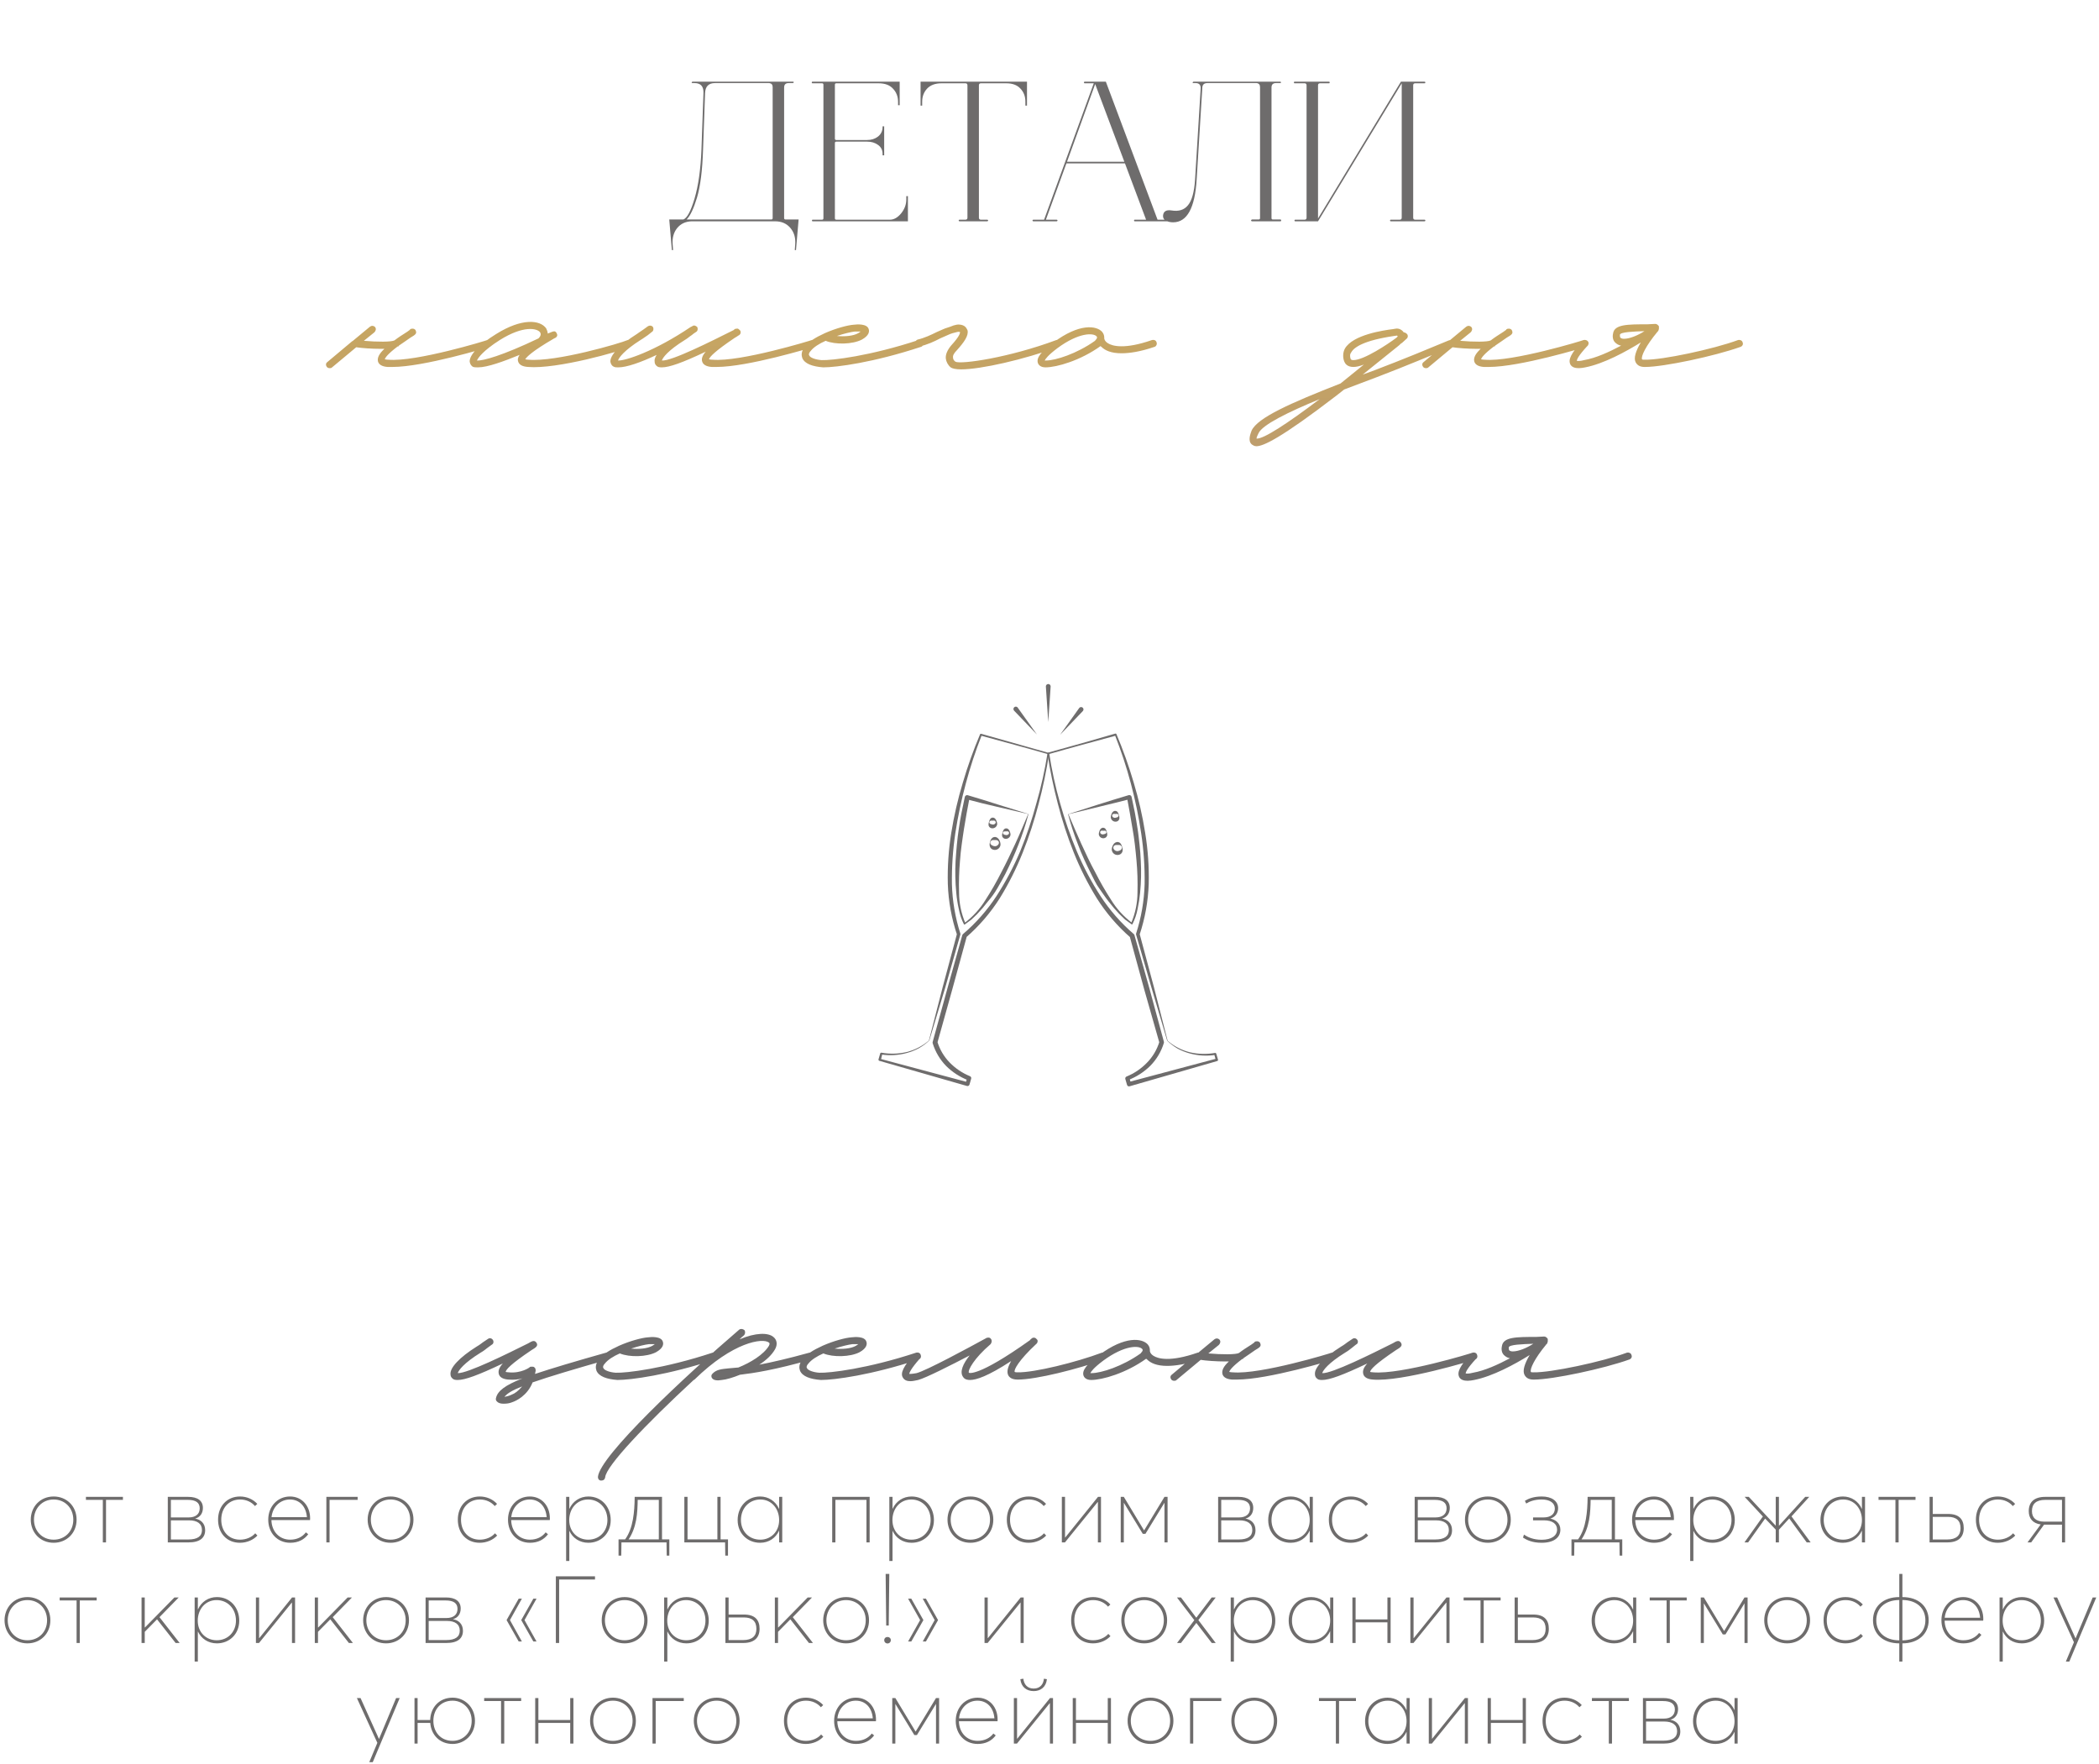 <?xml version="1.0" encoding="UTF-8"?> <svg xmlns="http://www.w3.org/2000/svg" width="313" height="263" viewBox="0 0 313 263" fill="none"><path d="M103.158 33C102.238 33.02 101.508 33.36 100.968 34.02C100.448 34.68 100.228 35.49 100.308 36.45L100.368 37.29H100.188L99.798 32.73H101.898C102.458 32.53 103.018 31.48 103.578 29.58C104.138 27.68 104.478 25.27 104.598 22.35L104.898 13.89C104.938 12.89 104.498 12.39 103.578 12.39H103.248C103.148 12.39 103.118 12.35 103.158 12.27C103.178 12.21 103.218 12.18 103.278 12.18H118.248C118.328 12.18 118.368 12.21 118.368 12.27C118.348 12.33 118.308 12.37 118.248 12.39H117.588C117.148 12.39 116.928 12.61 116.928 13.05V32.52C116.928 32.66 116.998 32.73 117.138 32.73H119.088L118.698 37.29H118.518L118.578 36.45C118.658 35.47 118.418 34.65 117.858 33.99C117.298 33.33 116.538 33 115.578 33H103.158ZM104.838 22.35C104.738 25.41 104.438 27.78 103.938 29.46C103.438 31.12 102.918 32.21 102.378 32.73H115.008C115.148 32.73 115.218 32.66 115.218 32.52V12.99C115.218 12.63 115.048 12.43 114.708 12.39H106.608C105.668 12.39 105.178 12.89 105.138 13.89L104.838 22.35ZM129.298 21.12H124.708C124.568 21.12 124.498 21.19 124.498 21.33V32.55C124.498 32.69 124.568 32.76 124.708 32.76H132.718C133.298 32.76 133.848 32.45 134.368 31.83C134.888 31.19 135.148 30.49 135.148 29.73V29.25H135.388V33H121.168C121.108 33 121.078 32.96 121.078 32.88C121.078 32.8 121.108 32.76 121.168 32.76H122.578C122.718 32.76 122.788 32.69 122.788 32.55V12.63C122.788 12.49 122.718 12.42 122.578 12.42H121.168C121.088 12.42 121.048 12.38 121.048 12.3C121.048 12.22 121.088 12.18 121.168 12.18H134.158V15.69H133.918V15.21C133.918 14.41 133.668 13.75 133.168 13.23C132.688 12.69 131.968 12.42 131.008 12.42H124.708C124.568 12.42 124.498 12.49 124.498 12.63V20.67C124.498 20.81 124.568 20.88 124.708 20.88H129.298C129.938 20.88 130.478 20.71 130.918 20.37C131.378 20.01 131.608 19.53 131.608 18.93V18.84H131.848V23.16H131.608V22.95C131.608 22.37 131.378 21.92 130.918 21.6C130.478 21.28 129.938 21.12 129.298 21.12ZM140.394 12.42C139.454 12.42 138.734 12.69 138.234 13.23C137.754 13.75 137.514 14.4 137.514 15.18V15.75H137.274V12.18H153.144V15.75H152.904V15.15C152.904 14.37 152.654 13.72 152.154 13.2C151.674 12.68 150.974 12.42 150.054 12.42H146.274C146.074 12.42 145.974 12.52 145.974 12.72V32.46C145.974 32.66 146.074 32.76 146.274 32.76H147.204C147.264 32.76 147.304 32.78 147.324 32.82C147.364 32.86 147.364 32.9 147.324 32.94C147.304 32.98 147.264 33 147.204 33H143.094C143.034 33 142.994 32.98 142.974 32.94C142.954 32.9 142.954 32.86 142.974 32.82C142.994 32.78 143.034 32.76 143.094 32.76H143.964C144.164 32.76 144.264 32.66 144.264 32.46V12.72C144.264 12.52 144.164 12.42 143.964 12.42H140.394ZM161.752 12.42C161.672 12.42 161.632 12.38 161.632 12.3C161.632 12.22 161.672 12.18 161.752 12.18H164.902L172.612 32.76H174.232C174.292 32.76 174.332 32.78 174.352 32.82C174.392 32.86 174.392 32.9 174.352 32.94C174.332 32.98 174.292 33 174.232 33H169.222C169.142 33 169.102 32.96 169.102 32.88C169.102 32.8 169.142 32.76 169.222 32.76H170.902L167.752 24.36H159.022L155.962 32.76H157.552C157.612 32.76 157.652 32.78 157.672 32.82C157.712 32.86 157.712 32.9 157.672 32.94C157.652 32.98 157.612 33 157.552 33H154.102C154.042 33 154.002 32.98 153.982 32.94C153.962 32.9 153.962 32.86 153.982 32.82C154.002 32.78 154.042 32.76 154.102 32.76H155.692L158.842 24.12L163.102 12.42H161.752ZM163.312 12.54L159.112 24.12H167.662L163.312 12.54ZM190.925 33H186.725C186.665 33 186.615 32.98 186.575 32.94C186.555 32.9 186.555 32.86 186.575 32.82C186.615 32.76 186.665 32.73 186.725 32.73H187.685C187.825 32.73 187.895 32.66 187.895 32.52V12.99C187.895 12.63 187.725 12.43 187.385 12.39H180.035C179.535 12.39 179.285 12.64 179.285 13.14L178.445 26.76C178.185 31.02 177.015 33.15 174.935 33.15C174.535 33.15 174.175 33.07 173.855 32.91C173.535 32.73 173.395 32.46 173.435 32.1C173.515 31.5 173.935 31.26 174.695 31.38C175.775 31.56 176.595 31.3 177.155 30.6C177.735 29.9 178.085 28.63 178.205 26.79L179.045 13.14C179.045 12.64 178.795 12.39 178.295 12.39H177.965C177.865 12.39 177.825 12.35 177.845 12.27C177.885 12.23 177.925 12.2 177.965 12.18H190.925C190.985 12.18 191.015 12.22 191.015 12.3C191.015 12.36 190.985 12.39 190.925 12.39H190.265C189.825 12.39 189.605 12.61 189.605 13.05V32.52C189.605 32.66 189.675 32.73 189.815 32.73H190.925C191.005 32.73 191.045 32.78 191.045 32.88C191.045 32.96 191.005 33 190.925 33ZM198.163 12.18C198.243 12.18 198.283 12.22 198.283 12.3C198.283 12.38 198.243 12.42 198.163 12.42H196.843C196.643 12.42 196.543 12.52 196.543 12.72V32.58L208.903 12.18H212.413C212.473 12.18 212.513 12.2 212.533 12.24C212.553 12.28 212.553 12.32 212.533 12.36C212.513 12.4 212.473 12.42 212.413 12.42H211.033C210.833 12.42 210.733 12.52 210.733 12.72V32.46C210.733 32.66 210.833 32.76 211.033 32.76H212.413C212.473 32.76 212.513 32.78 212.533 32.82C212.553 32.86 212.553 32.9 212.533 32.94C212.513 32.98 212.473 33 212.413 33H207.403C207.323 33 207.283 32.96 207.283 32.88C207.283 32.8 207.323 32.76 207.403 32.76H208.723C208.923 32.76 209.023 32.66 209.023 32.46V12.42L196.543 33H193.153C193.073 33 193.033 32.96 193.033 32.88C193.033 32.8 193.073 32.76 193.153 32.76H194.533C194.733 32.76 194.833 32.66 194.833 32.46V12.72C194.833 12.52 194.733 12.42 194.533 12.42H193.033C192.973 12.42 192.943 12.38 192.943 12.3C192.943 12.22 192.973 12.18 193.033 12.18H198.163Z" fill="#6E6C6C"></path><path d="M73.4 51.06C73.46 51.36 73.28 51.66 73.04 51.72C72.62 51.84 63.2 54.72 58.52 54.72H57.8C56.96 54.66 56.48 54.36 56.36 53.88C56.24 53.34 56.54 52.74 57.32 52.02H56.84C55.4 52.02 53.84 51.9 53.12 51.78L49.52 54.78C49.4 54.9 49.28 54.9 49.16 54.9C48.98 54.9 48.86 54.84 48.74 54.72C48.56 54.48 48.56 54.18 48.8 54L52.52 50.88C52.58 50.88 52.64 50.82 52.7 50.76L55.16 48.72C55.4 48.54 55.7 48.54 55.94 48.78C56.12 49.02 56.06 49.32 55.82 49.56L54.26 50.82C56.3 51 58.34 51 58.82 50.76C59.36 50.34 60.02 49.92 60.68 49.5L61.1 49.2C61.16 49.08 61.28 49.02 61.4 49.02C61.64 48.96 61.94 49.08 62 49.32C62.18 49.74 61.94 49.92 61.22 50.34C60.5 50.82 59.96 51.24 59.48 51.54C59.48 51.6 59.42 51.66 59.36 51.66H59.3C57.8 52.8 57.44 53.34 57.38 53.58C57.44 53.58 57.62 53.64 57.92 53.64C62 54 72.62 50.76 72.68 50.7C72.98 50.64 73.28 50.76 73.4 51.06ZM71.3 54.78C71.001 54.78 70.76 54.78 70.581 54.72C70.281 54.6 70.1 54.3 70.04 53.94C69.981 52.98 71.361 51.42 74.001 49.8C77.841 47.4 80.54 47.7 81.441 48.96C81.561 49.2 81.68 49.5 81.68 49.74L82.281 49.5C82.581 49.38 82.82 49.32 83.001 49.68C83.3 50.16 82.82 50.4 82.641 50.46C79.221 52.44 78.501 53.28 78.32 53.58C78.441 53.58 78.561 53.64 78.8 53.64C82.941 54 92.54 51.18 93.621 50.7C93.921 50.64 94.221 50.76 94.281 51.06C94.341 51.36 94.221 51.6 93.981 51.72C92.54 52.38 83.061 55.08 78.74 54.72C77.841 54.66 77.361 54.36 77.24 53.82C77.18 53.58 77.24 53.28 77.481 52.92C75.141 53.88 72.68 54.78 71.3 54.78ZM71.121 53.76C72.02 53.82 74.9 53.04 80.3 50.46C80.6 50.16 80.721 49.86 80.54 49.56C80.121 48.96 78.081 48.48 74.54 50.7C72.081 52.26 71.3 53.34 71.121 53.76ZM121.74 51.06C121.8 51.36 121.68 51.66 121.38 51.72C120.96 51.84 111.54 54.72 106.86 54.72H106.14C105.3 54.66 104.82 54.36 104.7 53.88C104.58 53.46 104.76 52.98 105.24 52.44C101.7 54.12 99.78 54.78 98.7 54.78C98.52 54.78 98.34 54.78 98.16 54.72C97.86 54.6 97.62 54.3 97.62 53.94C97.56 53.64 97.68 53.28 97.92 52.92C95.52 54.06 93.42 54.78 92.22 54.78C91.98 54.78 91.74 54.78 91.62 54.72C91.26 54.6 91.08 54.3 91.02 53.94C90.96 52.98 92.4 51.42 94.98 49.8C95.34 49.56 95.64 49.32 95.94 49.14L96.6 48.66C96.9 48.48 97.2 48.54 97.38 48.78C97.5 49.02 97.44 49.38 97.2 49.5L96.6 49.98C96.3 50.16 95.94 50.46 95.52 50.7C93.06 52.26 92.28 53.34 92.16 53.76C93.24 53.82 97.62 52.38 102.96 48.78L103.2 48.66C103.32 48.6 103.38 48.54 103.5 48.54C103.68 48.54 103.86 48.66 103.98 48.78C104.1 49.02 104.04 49.38 103.8 49.5L103.44 49.74L103.14 49.98C102.84 50.16 102.54 50.46 102.12 50.7C99.6 52.26 98.82 53.34 98.7 53.76C100.14 53.88 106.2 50.82 109.2 49.32L109.44 49.2C109.5 49.08 109.62 49.02 109.8 49.02C109.98 48.96 110.1 49.02 110.22 49.14L110.4 49.32C110.52 49.62 110.4 49.92 110.1 50.04L109.92 50.16C109.86 50.22 109.74 50.28 109.62 50.34C106.5 52.44 105.84 53.22 105.72 53.58C105.78 53.58 105.96 53.64 106.26 53.64C110.4 54 120.96 50.76 121.08 50.7C121.32 50.64 121.62 50.76 121.74 51.06ZM122.76 54.78C121.14 54.66 120 54.24 119.64 53.4C119.52 53.04 119.4 52.44 120.06 51.66C120.6 50.94 121.68 50.28 122.88 49.74L123 49.68C124.62 48.96 126.42 48.48 127.32 48.42C127.8 48.36 129.3 48.24 129.54 49.08C129.66 49.44 129.6 50.04 128.52 50.64C127.14 51.36 124.56 51.42 123.12 50.82C122.16 51.24 121.32 51.78 120.9 52.32C120.72 52.5 120.54 52.8 120.66 52.98C120.78 53.34 121.62 53.64 122.52 53.7C124.02 53.76 129.72 53.1 136.98 50.7C137.28 50.64 137.58 50.76 137.64 51.06C137.76 51.36 137.58 51.66 137.34 51.72C130.26 54.06 124.74 54.78 122.76 54.78ZM124.8 50.1C125.94 50.22 127.26 50.1 127.98 49.68L128.34 49.44H127.44C126.9 49.5 125.88 49.74 124.8 50.1ZM143.318 55.08C142.538 55.08 141.998 54.96 141.758 54.78C141.338 54.42 141.098 53.94 141.038 53.46C140.978 52.86 141.278 52.2 141.818 51.54C143.138 50.1 143.198 49.62 143.138 49.5C142.898 49.44 142.718 49.5 142.058 49.68L141.698 49.8L140.198 50.46C139.298 50.94 138.218 51.42 137.138 51.66C136.838 51.78 136.538 51.6 136.478 51.3C136.418 51 136.598 50.7 136.838 50.64C137.858 50.4 138.878 49.92 139.718 49.5C140.318 49.26 140.858 48.96 141.338 48.84L141.698 48.72C142.418 48.42 142.898 48.3 143.498 48.48C144.038 48.66 144.158 49.02 144.278 49.26C144.458 50.04 143.798 51 142.658 52.26C142.238 52.68 142.058 53.04 142.118 53.34C142.118 53.58 142.238 53.76 142.478 53.94C143.318 54.36 150.458 53.34 157.538 50.7C157.838 50.64 158.138 50.76 158.198 51.06C158.318 51.3 158.198 51.6 157.898 51.72C152.618 53.64 146.258 55.08 143.318 55.08ZM172.464 51.06C172.584 51.3 172.404 51.66 172.164 51.72C170.064 52.44 168.444 52.68 167.244 52.68C165.684 52.68 164.784 52.26 164.244 51.72C164.184 51.66 164.124 51.66 164.124 51.6C161.124 53.76 157.584 54.78 155.904 54.78C155.064 54.78 154.824 54.3 154.764 54.12C154.524 53.34 155.244 52.44 157.104 51.06C160.944 48.18 163.524 48.54 164.364 49.5C164.604 49.8 164.664 50.1 164.664 50.34V50.46C164.664 50.52 164.724 50.88 165.204 51.18C165.864 51.6 167.664 52.14 171.804 50.7C172.104 50.64 172.404 50.76 172.464 51.06ZM163.284 50.82C163.284 50.76 163.764 50.4 163.524 50.16C163.044 49.62 160.884 49.56 157.704 51.9C156.264 52.98 155.904 53.52 155.784 53.76H155.964C157.404 53.76 160.584 52.74 163.284 50.82ZM216.761 51C216.881 51.24 216.761 51.6 216.521 51.72C213.581 52.92 209.621 54.6 205.361 56.22L200.441 58.08L199.301 58.98C191.021 65.34 188.381 66.54 187.361 66.54C187.001 66.54 186.821 66.36 186.701 66.3C185.981 65.76 186.521 64.56 186.641 64.2C187.541 62.28 192.401 60.12 199.901 57.18C201.041 56.28 202.181 55.32 203.381 54.36C202.781 54.6 202.241 54.72 201.821 54.72C200.861 54.72 200.561 54.18 200.441 53.88C200.201 53.22 200.261 52.5 200.561 51.96C201.761 49.92 206.261 49.26 207.701 49.08L208.061 49.02C208.601 48.9 209.081 49.2 209.321 49.56C209.501 49.56 209.681 49.68 209.801 49.8C209.981 49.98 209.981 50.34 209.741 50.52L209.081 51.12C208.961 51.18 208.901 51.24 208.841 51.3C208.781 51.3 208.781 51.36 208.721 51.42L203.201 55.86L205.001 55.2C209.261 53.58 213.161 51.96 216.041 50.76C216.341 50.64 216.641 50.76 216.761 51ZM201.401 53.52C201.461 53.58 201.461 53.7 201.821 53.7C203.381 53.7 206.981 51.3 208.181 50.4C208.361 50.28 208.421 50.16 208.421 50.1C208.361 50.1 208.361 50.04 208.301 50.04L207.881 50.1C203.381 50.76 201.941 51.78 201.521 52.5C201.281 52.8 201.281 53.1 201.401 53.52ZM187.361 65.4C188.381 65.52 192.101 63.06 196.781 59.52C192.101 61.44 188.201 63.36 187.661 64.62C187.421 65.1 187.361 65.34 187.361 65.4ZM236.877 51.06C236.937 51.36 236.757 51.66 236.517 51.72C236.097 51.84 226.677 54.72 221.997 54.72H221.277C220.437 54.66 219.957 54.36 219.837 53.88C219.717 53.34 220.017 52.74 220.797 52.02H220.317C218.877 52.02 217.317 51.9 216.597 51.78L212.997 54.78C212.877 54.9 212.757 54.9 212.637 54.9C212.457 54.9 212.337 54.84 212.217 54.72C212.037 54.48 212.037 54.18 212.277 54L215.997 50.88C216.057 50.88 216.117 50.82 216.177 50.76L218.637 48.72C218.877 48.54 219.177 48.54 219.417 48.78C219.597 49.02 219.537 49.32 219.297 49.56L217.737 50.82C219.777 51 221.817 51 222.297 50.76C222.837 50.34 223.497 49.92 224.157 49.5L224.577 49.2C224.637 49.08 224.757 49.02 224.877 49.02C225.117 48.96 225.417 49.08 225.477 49.32C225.657 49.74 225.417 49.92 224.697 50.34C223.977 50.82 223.437 51.24 222.957 51.54C222.957 51.6 222.897 51.66 222.837 51.66H222.777C221.277 52.8 220.917 53.34 220.857 53.58C220.917 53.58 221.097 53.64 221.397 53.64C225.477 54 236.097 50.76 236.157 50.7C236.457 50.64 236.757 50.76 236.877 51.06ZM259.857 51.06C259.977 51.3 259.857 51.6 259.557 51.72C255.717 53.1 248.097 54.72 245.337 54.72H245.217C244.437 54.72 244.077 54.36 243.897 54C243.597 53.4 243.897 52.38 244.677 51.06C242.457 52.44 239.157 54.24 236.397 54.78C236.097 54.84 235.737 54.9 235.437 54.9C234.897 54.9 234.417 54.78 234.177 54.36C233.817 53.64 234.237 52.74 235.917 50.88C236.097 50.64 236.397 50.64 236.637 50.82C236.877 51 236.877 51.36 236.697 51.6C235.377 53.04 235.137 53.58 235.137 53.82C235.257 53.82 235.557 53.88 236.217 53.7C237.957 53.4 239.937 52.5 241.737 51.54C241.377 51.48 241.077 51.3 240.837 51.06C240.537 50.76 240.417 50.28 240.537 49.74C240.717 48.36 242.697 48.36 245.637 48.36L246.837 48.3C247.077 48.3 247.257 48.48 247.377 48.66V48.96C247.377 49.02 247.377 49.14 247.317 49.2C247.317 49.32 247.257 49.38 247.197 49.44C247.197 49.44 247.137 49.44 247.137 49.5C245.397 51.6 244.677 53.16 244.857 53.58C244.917 53.64 245.037 53.64 245.277 53.64C247.797 53.7 255.477 52.08 259.197 50.7C259.437 50.64 259.797 50.76 259.857 51.06ZM241.557 49.92C241.557 50.04 241.557 50.22 241.617 50.34C241.737 50.46 241.917 50.52 242.157 50.52C242.997 50.52 244.197 50.04 245.217 49.38C243.597 49.44 241.617 49.5 241.557 49.92Z" fill="url(#paint0_linear_214_2355)"></path><path d="M153.367 121.385C152.961 122.942 152.458 124.471 151.862 125.965C151.286 127.456 150.612 128.912 149.895 130.353C149.526 131.063 149.114 131.773 148.709 132.483C148.304 133.194 147.828 133.833 147.289 134.457C146.803 135.101 146.279 135.715 145.72 136.296C145.428 136.573 145.144 136.857 144.846 137.134L143.881 137.844C143.872 137.854 143.861 137.861 143.85 137.866C143.838 137.871 143.826 137.874 143.813 137.874C143.8 137.874 143.788 137.871 143.776 137.866C143.765 137.861 143.754 137.854 143.746 137.844C143.378 137.119 143.118 136.344 142.972 135.544C142.795 134.76 142.672 133.965 142.602 133.165C142.443 131.566 142.407 129.956 142.496 128.351C142.546 127.549 142.617 126.753 142.688 125.951C142.759 125.149 142.865 124.36 142.979 123.565C143.092 122.77 143.227 121.982 143.384 121.194L143.873 118.843C143.892 118.754 143.945 118.676 144.021 118.626C144.096 118.575 144.189 118.557 144.278 118.573C145.826 119.035 147.374 119.496 148.886 119.994L153.367 121.385ZM153.31 121.385L148.638 120.299C147.111 119.944 145.627 119.589 144.143 119.184L144.584 118.921C144.285 120.483 143.994 122.038 143.746 123.608C143.618 124.389 143.518 125.177 143.405 125.958C143.291 126.739 143.22 127.534 143.156 128.323C143.017 129.899 142.969 131.483 143.014 133.066C143.013 134.642 143.332 136.203 143.952 137.653H143.802C145.071 136.706 146.146 135.525 146.969 134.173C147.831 132.845 148.618 131.47 149.327 130.055C150.079 128.635 150.747 127.215 151.407 125.795C152.068 124.375 152.692 122.834 153.31 121.414V121.385Z" fill="#6E6C6C"></path><path d="M149.504 124.14C149.534 123.976 149.599 123.821 149.696 123.685C149.762 123.609 149.851 123.556 149.949 123.534C150.048 123.513 150.151 123.523 150.243 123.565C150.401 123.659 150.52 123.808 150.576 123.984C150.645 124.136 150.683 124.3 150.69 124.467C150.678 124.565 150.645 124.66 150.593 124.746C150.542 124.831 150.473 124.904 150.391 124.961C150.31 125.018 150.217 125.057 150.119 125.076C150.021 125.095 149.921 125.093 149.824 125.07C149.724 125.042 149.634 124.986 149.564 124.91C149.493 124.833 149.446 124.739 149.426 124.637C149.415 124.467 149.442 124.298 149.504 124.14ZM149.554 124.14C149.541 124.205 149.553 124.272 149.585 124.329C149.618 124.386 149.669 124.43 149.731 124.452L149.973 124.516C150.052 124.536 150.135 124.533 150.213 124.508C150.291 124.483 150.36 124.436 150.413 124.374C150.449 124.329 150.469 124.273 150.469 124.214C150.469 124.156 150.449 124.1 150.413 124.055C150.375 124.014 150.326 123.986 150.272 123.972C150.218 123.958 150.161 123.96 150.108 123.977C150.021 123.989 149.932 123.989 149.845 123.977C149.784 123.969 149.722 123.983 149.669 124.015C149.616 124.047 149.576 124.096 149.554 124.154V124.14Z" fill="#6E6C6C"></path><path d="M147.623 125.568C147.666 125.357 147.764 125.161 147.907 125C147.995 124.905 148.112 124.841 148.24 124.816C148.367 124.792 148.499 124.809 148.617 124.865C148.82 124.976 148.979 125.154 149.064 125.369C149.157 125.564 149.201 125.779 149.192 125.994C149.176 126.118 149.134 126.236 149.068 126.341C149.003 126.447 148.914 126.536 148.81 126.604C148.706 126.671 148.588 126.715 148.465 126.733C148.342 126.75 148.217 126.74 148.098 126.704C147.975 126.67 147.863 126.604 147.774 126.511C147.685 126.419 147.623 126.304 147.594 126.179C147.551 125.976 147.561 125.766 147.623 125.568ZM147.672 125.568C147.654 125.653 147.662 125.742 147.697 125.823C147.731 125.903 147.789 125.97 147.864 126.016C147.972 126.089 148.092 126.142 148.219 126.172C148.345 126.203 148.477 126.194 148.597 126.146C148.717 126.097 148.818 126.012 148.886 125.902C148.934 125.834 148.959 125.754 148.959 125.671C148.959 125.589 148.934 125.508 148.886 125.44C148.836 125.379 148.772 125.332 148.699 125.302C148.625 125.272 148.546 125.261 148.468 125.27H148.041C147.955 125.278 147.873 125.312 147.807 125.368C147.741 125.424 147.694 125.499 147.672 125.582V125.568Z" fill="#6E6C6C"></path><path d="M147.48 122.549C147.516 122.381 147.586 122.221 147.686 122.081C147.753 122.004 147.844 121.951 147.943 121.929C148.043 121.907 148.147 121.918 148.24 121.96C148.403 122.055 148.524 122.207 148.581 122.386C148.654 122.542 148.695 122.711 148.702 122.883C148.691 122.985 148.658 123.083 148.606 123.171C148.553 123.259 148.482 123.334 148.398 123.392C148.314 123.45 148.218 123.489 148.117 123.507C148.016 123.524 147.913 123.52 147.814 123.494C147.712 123.467 147.619 123.411 147.547 123.333C147.475 123.255 147.428 123.158 147.409 123.054C147.393 122.882 147.417 122.709 147.48 122.549ZM147.53 122.549C147.517 122.615 147.528 122.683 147.561 122.741C147.593 122.8 147.645 122.845 147.708 122.869C147.79 122.903 147.875 122.927 147.963 122.94C148.045 122.962 148.132 122.96 148.213 122.934C148.294 122.907 148.365 122.858 148.418 122.791C148.458 122.744 148.48 122.685 148.48 122.624C148.48 122.563 148.458 122.503 148.418 122.457C148.378 122.416 148.328 122.386 148.273 122.371C148.218 122.356 148.16 122.356 148.105 122.372C148.013 122.382 147.92 122.382 147.828 122.372C147.761 122.368 147.694 122.388 147.64 122.428C147.585 122.468 147.546 122.526 147.53 122.592V122.549Z" fill="#6E6C6C"></path><path d="M138.52 155.156L140.579 147.167L142.709 139.229V139.392C141.89 136.948 141.428 134.399 141.338 131.823C141.273 129.261 141.446 126.698 141.857 124.169C142.261 121.645 142.835 119.152 143.575 116.706C144.294 114.256 145.152 111.85 146.146 109.499C146.158 109.468 146.182 109.443 146.212 109.428C146.242 109.414 146.277 109.411 146.309 109.421C149.653 110.365 152.991 111.324 156.349 112.261C156.377 112.268 156.401 112.285 156.417 112.308C156.432 112.332 156.439 112.361 156.434 112.389C156.051 114.91 155.532 117.408 154.879 119.873C154.243 122.334 153.454 124.753 152.515 127.115C151.57 129.49 150.421 131.778 149.078 133.953C147.694 136.132 146.001 138.098 144.051 139.79L144.172 139.619L141.992 147.579L139.776 155.518V155.319C140.127 156.49 140.756 157.56 141.608 158.436C142.468 159.319 143.5 160.015 144.64 160.481C144.712 160.51 144.77 160.564 144.803 160.634C144.836 160.704 144.841 160.784 144.818 160.857L144.569 161.731C144.558 161.77 144.539 161.806 144.513 161.837C144.488 161.869 144.456 161.895 144.421 161.914C144.385 161.933 144.346 161.945 144.306 161.949C144.265 161.953 144.224 161.949 144.186 161.937L131.128 158.188C131.106 158.182 131.085 158.172 131.067 158.158C131.049 158.144 131.034 158.126 131.022 158.107C131.011 158.087 131.004 158.065 131.001 158.042C130.999 158.019 131.001 157.996 131.007 157.975H131L131.256 157.094C131.267 157.055 131.292 157.022 131.326 157C131.36 156.978 131.4 156.968 131.44 156.973C132.681 157.195 133.954 157.163 135.182 156.881C135.796 156.73 136.39 156.506 136.95 156.214C137.514 155.926 138.041 155.57 138.52 155.156ZM138.576 155.156C138.109 155.603 137.586 155.99 137.021 156.306C136.456 156.61 135.858 156.849 135.239 157.016C133.989 157.361 132.68 157.438 131.398 157.243L131.582 157.122L131.348 158.095L131.227 157.882L144.363 161.39L143.98 161.603L144.214 160.722L144.406 161.099C143.167 160.626 142.04 159.9 141.097 158.969C140.163 158.012 139.472 156.846 139.08 155.567C139.063 155.502 139.063 155.434 139.08 155.369L141.267 147.423L143.497 139.449C143.518 139.383 143.557 139.323 143.611 139.279C145.526 137.644 147.2 135.746 148.581 133.641C149.957 131.514 151.145 129.271 152.131 126.938C153.088 124.596 153.897 122.196 154.553 119.752C155.257 117.316 155.807 114.837 156.2 112.332L156.285 112.46C152.941 111.501 149.582 110.606 146.238 109.69L146.401 109.612C145.47 111.972 144.676 114.383 144.022 116.834C143.362 119.278 142.838 121.758 142.453 124.261C142.082 126.764 141.914 129.293 141.949 131.823C142.015 134.332 142.438 136.818 143.206 139.208C143.22 139.259 143.22 139.313 143.206 139.364L140.941 147.309L138.576 155.156Z" fill="#6E6C6C"></path><path d="M159.324 121.414C159.942 122.834 160.567 124.339 161.22 125.774C161.873 127.208 162.548 128.664 163.301 130.034C164.015 131.448 164.804 132.823 165.665 134.152C166.488 135.504 167.563 136.685 168.832 137.632H168.683C169.303 136.182 169.621 134.621 169.62 133.045C169.663 131.462 169.613 129.878 169.471 128.301C169.407 127.513 169.315 126.725 169.23 125.937C169.144 125.149 169.017 124.368 168.882 123.587C168.633 122.017 168.342 120.462 168.051 118.9L168.491 119.163C167 119.539 165.516 119.923 163.996 120.278L159.324 121.414ZM159.26 121.414L163.691 119.994C165.204 119.504 166.752 119.042 168.299 118.574C168.343 118.559 168.389 118.554 168.434 118.558C168.479 118.562 168.524 118.574 168.564 118.596C168.604 118.617 168.64 118.646 168.669 118.681C168.698 118.716 168.72 118.757 168.733 118.801L169.23 121.172C169.386 121.961 169.492 122.756 169.627 123.544C169.762 124.332 169.826 125.135 169.925 125.93C170.025 126.725 170.067 127.527 170.11 128.33C170.198 129.935 170.165 131.544 170.011 133.144C169.934 133.944 169.811 134.738 169.641 135.523C169.493 136.323 169.23 137.098 168.86 137.823C168.852 137.833 168.841 137.84 168.83 137.845C168.818 137.85 168.806 137.853 168.793 137.853C168.78 137.853 168.768 137.85 168.756 137.845C168.745 137.84 168.734 137.833 168.725 137.823L167.76 137.113L166.894 136.275C166.335 135.694 165.811 135.08 165.324 134.436C164.82 133.812 164.387 133.13 163.904 132.462C163.421 131.795 163.088 131.042 162.718 130.332C162.008 128.912 161.298 127.435 160.752 125.944C160.164 124.456 159.666 122.933 159.26 121.385V121.414Z" fill="#6E6C6C"></path><path d="M164.984 124.047C164.961 123.987 164.919 123.936 164.863 123.903C164.807 123.871 164.742 123.859 164.678 123.87C164.591 123.886 164.502 123.886 164.415 123.87C164.362 123.856 164.305 123.857 164.251 123.872C164.198 123.887 164.149 123.915 164.11 123.955C164.074 124 164.054 124.057 164.054 124.115C164.054 124.173 164.074 124.229 164.11 124.274C164.162 124.337 164.232 124.384 164.31 124.408C164.388 124.432 164.472 124.432 164.55 124.409C164.633 124.399 164.715 124.377 164.792 124.345C164.854 124.326 164.907 124.285 164.942 124.231C164.977 124.177 164.991 124.111 164.984 124.047ZM165.033 124.047C165.096 124.202 165.123 124.37 165.111 124.537C165.092 124.639 165.045 124.734 164.975 124.811C164.904 124.887 164.814 124.943 164.714 124.97C164.617 125.001 164.515 125.009 164.414 124.994C164.314 124.978 164.219 124.941 164.135 124.883C164.052 124.826 163.982 124.75 163.932 124.662C163.883 124.573 163.854 124.475 163.847 124.374C163.854 124.207 163.893 124.043 163.961 123.891C164.013 123.713 164.133 123.563 164.295 123.472C164.386 123.43 164.488 123.418 164.587 123.439C164.685 123.459 164.775 123.511 164.841 123.586C164.933 123.714 164.998 123.858 165.033 124.012V124.047Z" fill="#6E6C6C"></path><path d="M167.284 126.299C167.256 126.215 167.203 126.141 167.132 126.087C167.061 126.034 166.975 126.004 166.886 126.001H166.503C166.426 125.994 166.348 126.005 166.276 126.035C166.204 126.065 166.141 126.111 166.091 126.171C166.044 126.239 166.019 126.32 166.019 126.402C166.019 126.485 166.044 126.565 166.091 126.633C166.161 126.743 166.264 126.828 166.385 126.876C166.506 126.924 166.639 126.934 166.766 126.903C166.893 126.873 167.013 126.82 167.121 126.747C167.19 126.697 167.243 126.628 167.272 126.548C167.301 126.468 167.305 126.382 167.284 126.299ZM167.334 126.299C167.408 126.501 167.428 126.719 167.39 126.931C167.362 127.056 167.3 127.171 167.211 127.263C167.122 127.356 167.01 127.423 166.886 127.457C166.767 127.493 166.641 127.502 166.518 127.485C166.395 127.468 166.276 127.424 166.172 127.356C166.067 127.289 165.978 127.199 165.912 127.094C165.845 126.989 165.802 126.87 165.786 126.747C165.778 126.53 165.824 126.315 165.921 126.122C165.999 125.902 166.159 125.721 166.368 125.618C166.485 125.559 166.618 125.541 166.746 125.565C166.874 125.59 166.991 125.655 167.078 125.752C167.203 125.908 167.29 126.09 167.334 126.285V126.299Z" fill="#6E6C6C"></path><path d="M166.801 121.556C166.78 121.492 166.737 121.438 166.68 121.403C166.623 121.368 166.555 121.354 166.489 121.364C166.397 121.381 166.303 121.381 166.212 121.364C166.156 121.352 166.098 121.354 166.044 121.371C165.989 121.387 165.94 121.416 165.899 121.456C165.859 121.503 165.837 121.562 165.837 121.623C165.837 121.685 165.859 121.744 165.899 121.79C165.952 121.857 166.023 121.907 166.104 121.933C166.185 121.96 166.272 121.962 166.354 121.939C166.441 121.923 166.526 121.899 166.609 121.868C166.672 121.846 166.726 121.803 166.761 121.746C166.796 121.689 166.81 121.622 166.801 121.556ZM166.851 121.556C166.914 121.719 166.938 121.893 166.922 122.067C166.904 122.172 166.856 122.269 166.784 122.347C166.712 122.425 166.62 122.48 166.517 122.507C166.418 122.532 166.314 122.536 166.213 122.517C166.112 122.498 166.017 122.457 165.933 122.398C165.849 122.338 165.779 122.262 165.728 122.173C165.677 122.084 165.646 121.985 165.637 121.882C165.636 121.71 165.674 121.54 165.75 121.385C165.807 121.206 165.929 121.054 166.091 120.959C166.185 120.916 166.291 120.904 166.392 120.926C166.493 120.947 166.584 121.002 166.652 121.08C166.748 121.219 166.816 121.376 166.851 121.542V121.556Z" fill="#6E6C6C"></path><path d="M174.051 155.192L171.715 147.31L169.414 139.371C169.4 139.32 169.4 139.266 169.414 139.215C170.187 136.824 170.615 134.335 170.685 131.823C170.721 129.3 170.55 126.778 170.174 124.283C169.802 121.773 169.288 119.286 168.633 116.834C167.98 114.383 167.185 111.972 166.254 109.613L166.418 109.691C163.066 110.607 159.708 111.502 156.37 112.46L156.456 112.332C156.839 114.837 157.38 117.315 158.075 119.752C158.757 122.194 159.589 124.592 160.567 126.931C161.553 129.264 162.741 131.507 164.117 133.634C165.487 135.737 167.149 137.635 169.052 139.272C169.108 139.314 169.149 139.374 169.166 139.442L171.395 147.374L173.554 155.326C173.572 155.392 173.572 155.46 173.554 155.525C173.165 156.805 172.474 157.972 171.537 158.926C170.596 159.858 169.472 160.583 168.235 161.057L168.42 160.68L168.633 161.575L168.257 161.362L181.414 157.854L181.293 158.067L181.052 157.187L181.244 157.308C179.959 157.503 178.648 157.426 177.395 157.08C176.776 156.911 176.178 156.673 175.613 156.37C175.046 156.042 174.522 155.646 174.051 155.192ZM174.115 155.192C174.59 155.607 175.115 155.963 175.677 156.25C176.238 156.542 176.831 156.766 177.445 156.917C178.673 157.2 179.946 157.231 181.187 157.009C181.227 157.004 181.268 157.014 181.301 157.036C181.335 157.058 181.36 157.091 181.372 157.13L181.627 158.01C181.638 158.055 181.632 158.101 181.609 158.141C181.587 158.181 181.55 158.21 181.506 158.223L168.441 161.987C168.403 161.999 168.363 162.003 168.323 161.999C168.283 161.995 168.245 161.983 168.21 161.964C168.174 161.944 168.144 161.918 168.119 161.887C168.094 161.856 168.076 161.819 168.065 161.781L167.809 160.908C167.788 160.834 167.794 160.755 167.826 160.685C167.859 160.616 167.916 160.561 167.987 160.531C169.128 160.067 170.161 159.37 171.019 158.486C171.893 157.6 172.537 156.512 172.893 155.319V155.518L170.635 147.58L168.463 139.634L168.576 139.805C166.629 138.107 164.939 136.136 163.556 133.954C162.211 131.779 161.059 129.491 160.112 127.116C159.17 124.744 158.378 122.316 157.741 119.845C157.094 117.379 156.577 114.881 156.193 112.361C156.189 112.333 156.195 112.304 156.211 112.28C156.226 112.257 156.25 112.24 156.278 112.233C159.63 111.324 162.967 110.365 166.311 109.393C166.344 109.383 166.38 109.385 166.411 109.4C166.443 109.414 166.468 109.439 166.482 109.471C167.479 111.831 168.339 114.247 169.059 116.706C169.794 119.153 170.364 121.646 170.763 124.169C171.179 126.698 171.357 129.261 171.296 131.823C171.205 134.399 170.746 136.948 169.933 139.393V139.229L172.063 147.168L174.115 155.192Z" fill="#6E6C6C"></path><path d="M151.783 105.551L154.624 109.527L151.222 105.977C151.19 105.944 151.164 105.904 151.147 105.86C151.13 105.817 151.121 105.77 151.122 105.724C151.122 105.677 151.132 105.631 151.151 105.588C151.169 105.545 151.196 105.506 151.23 105.473C151.263 105.44 151.303 105.415 151.346 105.397C151.39 105.38 151.436 105.371 151.483 105.372C151.53 105.373 151.576 105.383 151.619 105.401C151.662 105.42 151.701 105.446 151.734 105.48L151.783 105.551Z" fill="#6E6C6C"></path><path d="M161.469 106.034L158.068 109.584L160.908 105.608C160.933 105.565 160.966 105.529 161.006 105.5C161.046 105.471 161.092 105.451 161.14 105.441C161.188 105.431 161.238 105.431 161.286 105.441C161.334 105.451 161.38 105.471 161.42 105.5C161.46 105.529 161.494 105.565 161.519 105.608C161.544 105.65 161.56 105.697 161.566 105.746C161.572 105.795 161.567 105.844 161.553 105.891C161.539 105.939 161.515 105.982 161.483 106.02L161.469 106.034Z" fill="#6E6C6C"></path><path d="M156.669 102.377L156.314 107.681L155.959 102.377C155.956 102.33 155.962 102.284 155.977 102.239C155.992 102.195 156.016 102.155 156.047 102.12C156.078 102.085 156.116 102.056 156.158 102.036C156.2 102.015 156.246 102.003 156.292 102.001C156.339 101.998 156.386 102.004 156.43 102.019C156.474 102.035 156.515 102.058 156.55 102.089C156.585 102.12 156.613 102.158 156.634 102.2C156.654 102.242 156.666 102.288 156.669 102.334V102.377Z" fill="#6E6C6C"></path><path d="M8.005 230.056C5.961 230.056 4.589 228.502 4.589 226.612C4.589 224.722 5.961 223.154 8.005 223.154C9.895 223.154 11.421 224.554 11.421 226.612C11.421 228.656 9.895 230.056 8.005 230.056ZM8.005 229.594C9.643 229.594 10.931 228.39 10.931 226.612C10.931 224.82 9.629 223.602 8.005 223.602C6.241 223.602 5.065 224.974 5.065 226.612C5.065 228.25 6.241 229.594 8.005 229.594ZM15.334 230V223.658H12.814V223.21H18.33V223.658H15.81V230H15.334ZM25.021 230V223.21H28.059C29.459 223.21 30.257 223.77 30.257 224.862C30.257 225.674 29.823 226.248 29.123 226.444V226.458C29.893 226.584 30.593 227.13 30.593 228.18C30.593 229.314 29.823 230 28.115 230H25.021ZM25.483 226.276H28.143C29.151 226.276 29.781 225.8 29.781 224.918C29.781 224.05 29.165 223.658 28.017 223.658H25.483V226.276ZM25.483 229.566H28.073C29.459 229.566 30.117 229.076 30.117 228.166C30.117 227.214 29.431 226.71 28.171 226.71H25.483V229.566ZM35.78 230.056C33.834 230.056 32.518 228.642 32.518 226.612C32.518 224.596 33.848 223.154 35.794 223.154C36.746 223.154 37.712 223.532 38.37 224.26L38.02 224.582C37.544 224.008 36.746 223.602 35.808 223.602C34.128 223.602 32.994 224.862 32.994 226.612C32.994 228.376 34.128 229.594 35.794 229.594C36.676 229.594 37.544 229.244 38.062 228.642L38.384 228.978C37.81 229.594 36.872 230.056 35.78 230.056ZM46.244 226.416C46.244 226.514 46.244 226.64 46.23 226.668H40.476C40.504 228.376 41.666 229.594 43.262 229.594C44.312 229.594 45.096 229.174 45.614 228.502L45.964 228.782C45.376 229.566 44.494 230.056 43.276 230.056C41.358 230.056 40 228.6 40 226.612C40 224.624 41.4 223.154 43.248 223.154C45.026 223.154 46.244 224.554 46.244 226.416ZM43.234 223.602C41.792 223.602 40.644 224.694 40.49 226.234H45.768C45.642 224.666 44.69 223.602 43.234 223.602ZM48.667 230V223.21H53.33V223.658H49.144V230H48.667ZM58.241 230.056C56.197 230.056 54.825 228.502 54.825 226.612C54.825 224.722 56.197 223.154 58.241 223.154C60.131 223.154 61.657 224.554 61.657 226.612C61.657 228.656 60.131 230.056 58.241 230.056ZM58.241 229.594C59.879 229.594 61.167 228.39 61.167 226.612C61.167 224.82 59.865 223.602 58.241 223.602C56.477 223.602 55.301 224.974 55.301 226.612C55.301 228.25 56.477 229.594 58.241 229.594ZM71.532 230.056C69.586 230.056 68.27 228.642 68.27 226.612C68.27 224.596 69.6 223.154 71.546 223.154C72.498 223.154 73.464 223.532 74.122 224.26L73.772 224.582C73.296 224.008 72.498 223.602 71.56 223.602C69.88 223.602 68.746 224.862 68.746 226.612C68.746 228.376 69.88 229.594 71.546 229.594C72.428 229.594 73.296 229.244 73.814 228.642L74.136 228.978C73.562 229.594 72.624 230.056 71.532 230.056ZM81.996 226.416C81.996 226.514 81.996 226.64 81.982 226.668H76.228C76.256 228.376 77.418 229.594 79.014 229.594C80.064 229.594 80.848 229.174 81.366 228.502L81.716 228.782C81.128 229.566 80.246 230.056 79.028 230.056C77.11 230.056 75.752 228.6 75.752 226.612C75.752 224.624 77.152 223.154 79 223.154C80.778 223.154 81.996 224.554 81.996 226.416ZM78.986 223.602C77.544 223.602 76.396 224.694 76.242 226.234H81.52C81.394 224.666 80.442 223.602 78.986 223.602ZM84.419 232.772V223.21H84.895V224.988H84.909C85.427 223.854 86.477 223.154 87.737 223.154C89.725 223.154 91.069 224.722 91.069 226.668C91.069 228.698 89.585 230.056 87.737 230.056C86.421 230.056 85.399 229.342 84.909 228.292H84.895V232.772H84.419ZM87.709 229.594C89.431 229.594 90.579 228.292 90.579 226.668C90.579 224.834 89.291 223.602 87.695 223.602C86.001 223.602 84.881 224.988 84.881 226.668C84.881 228.432 86.141 229.594 87.709 229.594ZM99.81 229.552V231.974H99.418L99.39 230H92.67L92.642 231.974H92.236V229.552H93.216C93.832 228.698 94.182 227.662 94.378 226.57C94.574 225.492 94.63 224.358 94.644 223.21H98.718V229.552H99.81ZM93.734 229.552H98.242V223.658H95.092C95.078 224.54 95.05 225.632 94.854 226.682C94.644 227.802 94.266 228.768 93.734 229.552ZM108.558 229.552V231.974H108.152L108.124 230H102.048V223.21H102.524V229.552H106.976V223.21H107.452V229.552H108.558ZM113.342 230.056C111.494 230.056 109.996 228.698 109.996 226.668C109.996 224.722 111.354 223.154 113.356 223.154C114.588 223.154 115.666 223.854 116.17 225.002L116.184 224.988V223.21H116.646V230H116.184V228.264H116.17C115.68 229.328 114.672 230.056 113.342 230.056ZM113.384 229.594C114.924 229.594 116.184 228.432 116.184 226.668C116.184 224.988 115.064 223.602 113.384 223.602C111.788 223.602 110.486 224.834 110.486 226.668C110.486 228.292 111.634 229.594 113.384 229.594ZM124.095 230V223.21H129.681V230H129.205V223.658H124.571V230H124.095ZM132.616 232.772V223.21H133.092V224.988H133.106C133.624 223.854 134.674 223.154 135.934 223.154C137.922 223.154 139.266 224.722 139.266 226.668C139.266 228.698 137.782 230.056 135.934 230.056C134.618 230.056 133.596 229.342 133.106 228.292H133.092V232.772H132.616ZM135.906 229.594C137.628 229.594 138.776 228.292 138.776 226.668C138.776 224.834 137.488 223.602 135.892 223.602C134.198 223.602 133.078 224.988 133.078 226.668C133.078 228.432 134.338 229.594 135.906 229.594ZM144.705 230.056C142.661 230.056 141.289 228.502 141.289 226.612C141.289 224.722 142.661 223.154 144.705 223.154C146.595 223.154 148.121 224.554 148.121 226.612C148.121 228.656 146.595 230.056 144.705 230.056ZM144.705 229.594C146.343 229.594 147.631 228.39 147.631 226.612C147.631 224.82 146.329 223.602 144.705 223.602C142.941 223.602 141.765 224.974 141.765 226.612C141.765 228.25 142.941 229.594 144.705 229.594ZM153.399 230.056C151.453 230.056 150.137 228.642 150.137 226.612C150.137 224.596 151.467 223.154 153.413 223.154C154.365 223.154 155.331 223.532 155.989 224.26L155.639 224.582C155.163 224.008 154.365 223.602 153.427 223.602C151.747 223.602 150.613 224.862 150.613 226.612C150.613 228.376 151.747 229.594 153.413 229.594C154.295 229.594 155.163 229.244 155.681 228.642L156.003 228.978C155.429 229.594 154.491 230.056 153.399 230.056ZM158.341 230V223.21H158.817V229.272H158.845L163.731 223.21H164.179V230H163.717V223.98H163.689L158.803 230H158.341ZM167.121 230V223.21H167.583L170.593 228.194H170.621L173.645 223.21H174.107V230H173.645V224.106H173.631L170.803 228.726H170.411L167.597 224.106H167.583V230H167.121ZM181.646 230V223.21H184.684C186.084 223.21 186.882 223.77 186.882 224.862C186.882 225.674 186.448 226.248 185.748 226.444V226.458C186.518 226.584 187.218 227.13 187.218 228.18C187.218 229.314 186.448 230 184.74 230H181.646ZM182.108 226.276H184.768C185.776 226.276 186.406 225.8 186.406 224.918C186.406 224.05 185.79 223.658 184.642 223.658H182.108V226.276ZM182.108 229.566H184.698C186.084 229.566 186.742 229.076 186.742 228.166C186.742 227.214 186.056 226.71 184.796 226.71H182.108V229.566ZM192.461 230.056C190.613 230.056 189.115 228.698 189.115 226.668C189.115 224.722 190.473 223.154 192.475 223.154C193.707 223.154 194.785 223.854 195.289 225.002L195.303 224.988V223.21H195.765V230H195.303V228.264H195.289C194.799 229.328 193.791 230.056 192.461 230.056ZM192.503 229.594C194.043 229.594 195.303 228.432 195.303 226.668C195.303 224.988 194.183 223.602 192.503 223.602C190.907 223.602 189.605 224.834 189.605 226.668C189.605 228.292 190.753 229.594 192.503 229.594ZM201.418 230.056C199.472 230.056 198.156 228.642 198.156 226.612C198.156 224.596 199.486 223.154 201.432 223.154C202.384 223.154 203.35 223.532 204.008 224.26L203.658 224.582C203.182 224.008 202.384 223.602 201.446 223.602C199.766 223.602 198.632 224.862 198.632 226.612C198.632 228.376 199.766 229.594 201.432 229.594C202.314 229.594 203.182 229.244 203.7 228.642L204.022 228.978C203.448 229.594 202.51 230.056 201.418 230.056ZM210.955 230V223.21H213.993C215.393 223.21 216.191 223.77 216.191 224.862C216.191 225.674 215.757 226.248 215.057 226.444V226.458C215.827 226.584 216.527 227.13 216.527 228.18C216.527 229.314 215.757 230 214.049 230H210.955ZM211.417 226.276H214.077C215.085 226.276 215.715 225.8 215.715 224.918C215.715 224.05 215.099 223.658 213.951 223.658H211.417V226.276ZM211.417 229.566H214.007C215.393 229.566 216.051 229.076 216.051 228.166C216.051 227.214 215.365 226.71 214.105 226.71H211.417V229.566ZM221.869 230.056C219.825 230.056 218.453 228.502 218.453 226.612C218.453 224.722 219.825 223.154 221.869 223.154C223.759 223.154 225.285 224.554 225.285 226.612C225.285 228.656 223.759 230.056 221.869 230.056ZM221.869 229.594C223.507 229.594 224.795 228.39 224.795 226.612C224.795 224.82 223.493 223.602 221.869 223.602C220.105 223.602 218.929 224.974 218.929 226.612C218.929 228.25 220.105 229.594 221.869 229.594ZM229.881 230.056C228.467 230.056 227.655 229.636 227.109 229.286L227.249 228.838C227.795 229.202 228.621 229.608 229.881 229.608C231.365 229.608 232.191 228.992 232.191 228.096C232.191 227.228 231.491 226.71 230.231 226.71H228.607V226.276H230.189C231.211 226.276 231.855 225.8 231.855 224.96C231.855 224.092 231.085 223.602 229.895 223.602C228.817 223.602 228.117 223.882 227.585 224.204L227.389 223.798C227.935 223.462 228.719 223.154 229.909 223.154C231.379 223.154 232.345 223.826 232.345 224.89C232.345 225.674 231.883 226.234 231.197 226.444V226.458C231.939 226.598 232.681 227.116 232.681 228.11C232.681 229.23 231.771 230.056 229.881 230.056ZM241.91 229.552V231.974H241.518L241.49 230H234.77L234.742 231.974H234.336V229.552H235.316C235.932 228.698 236.282 227.662 236.478 226.57C236.674 225.492 236.73 224.358 236.744 223.21H240.818V229.552H241.91ZM235.834 229.552H240.342V223.658H237.192C237.178 224.54 237.15 225.632 236.954 226.682C236.744 227.802 236.366 228.768 235.834 229.552ZM249.615 226.416C249.615 226.514 249.615 226.64 249.601 226.668H243.847C243.875 228.376 245.037 229.594 246.633 229.594C247.683 229.594 248.467 229.174 248.985 228.502L249.335 228.782C248.747 229.566 247.865 230.056 246.647 230.056C244.729 230.056 243.371 228.6 243.371 226.612C243.371 224.624 244.771 223.154 246.619 223.154C248.397 223.154 249.615 224.554 249.615 226.416ZM246.605 223.602C245.163 223.602 244.015 224.694 243.861 226.234H249.139C249.013 224.666 248.061 223.602 246.605 223.602ZM252.039 232.772V223.21H252.515V224.988H252.529C253.047 223.854 254.097 223.154 255.357 223.154C257.345 223.154 258.689 224.722 258.689 226.668C258.689 228.698 257.205 230.056 255.357 230.056C254.041 230.056 253.019 229.342 252.529 228.292H252.515V232.772H252.039ZM255.329 229.594C257.051 229.594 258.199 228.292 258.199 226.668C258.199 224.834 256.911 223.602 255.315 223.602C253.621 223.602 252.501 224.988 252.501 226.668C252.501 228.432 253.761 229.594 255.329 229.594ZM260.133 230L262.877 226.136L260.161 223.21H260.777L264.781 227.494H264.795V223.21H265.271V227.508H265.285L269.191 223.21H269.793L267.147 226.122L270.003 230H269.415L266.811 226.43L265.271 228.11V230H264.795V228.096L263.213 226.444L260.679 230H260.133ZM274.807 230.056C272.959 230.056 271.461 228.698 271.461 226.668C271.461 224.722 272.819 223.154 274.821 223.154C276.053 223.154 277.131 223.854 277.635 225.002L277.649 224.988V223.21H278.111V230H277.649V228.264H277.635C277.145 229.328 276.137 230.056 274.807 230.056ZM274.849 229.594C276.389 229.594 277.649 228.432 277.649 226.668C277.649 224.988 276.529 223.602 274.849 223.602C273.253 223.602 271.951 224.834 271.951 226.668C271.951 228.292 273.099 229.594 274.849 229.594ZM282.644 230V223.658H280.124V223.21H285.64V223.658H283.12V230H282.644ZM287.734 230V223.21H288.21V225.758H290.506C292.116 225.758 292.83 226.542 292.83 227.872C292.83 229.202 292.06 230 290.366 230H287.734ZM288.21 229.566H290.366C291.738 229.566 292.354 228.95 292.354 227.886C292.354 226.78 291.752 226.192 290.492 226.192H288.21V229.566ZM297.906 230.056C295.96 230.056 294.644 228.642 294.644 226.612C294.644 224.596 295.974 223.154 297.92 223.154C298.872 223.154 299.838 223.532 300.496 224.26L300.146 224.582C299.67 224.008 298.872 223.602 297.934 223.602C296.254 223.602 295.12 224.862 295.12 226.612C295.12 228.376 296.254 229.594 297.92 229.594C298.802 229.594 299.67 229.244 300.188 228.642L300.51 228.978C299.936 229.594 298.998 230.056 297.906 230.056ZM304.975 223.21H307.943V230H307.481V227.354H304.835H304.807L302.889 230H302.343L304.303 227.326C303.113 227.158 302.525 226.416 302.525 225.338C302.525 224.008 303.323 223.21 304.975 223.21ZM307.481 226.906V223.658H304.975C303.603 223.658 303.001 224.274 303.001 225.338C303.001 226.304 303.589 226.906 304.849 226.906H307.481ZM4.093 245.056C2.049 245.056 0.677 243.502 0.677 241.612C0.677 239.722 2.049 238.154 4.093 238.154C5.983 238.154 7.509 239.554 7.509 241.612C7.509 243.656 5.983 245.056 4.093 245.056ZM4.093 244.594C5.731 244.594 7.019 243.39 7.019 241.612C7.019 239.82 5.717 238.602 4.093 238.602C2.329 238.602 1.153 239.974 1.153 241.612C1.153 243.25 2.329 244.594 4.093 244.594ZM11.421 245V238.658H8.901V238.21H14.417V238.658H11.897V245H11.421ZM21.108 245V238.21H21.584V242.676L21.612 242.69L26.008 238.21H26.652L23.782 241.15L26.792 245H26.19L23.418 241.472L21.584 243.334V245H21.108ZM29.026 247.772V238.21H29.502V239.988H29.516C30.034 238.854 31.084 238.154 32.344 238.154C34.332 238.154 35.676 239.722 35.676 241.668C35.676 243.698 34.192 245.056 32.344 245.056C31.028 245.056 30.006 244.342 29.516 243.292H29.502V247.772H29.026ZM32.316 244.594C34.038 244.594 35.186 243.292 35.186 241.668C35.186 239.834 33.898 238.602 32.302 238.602C30.608 238.602 29.488 239.988 29.488 241.668C29.488 243.432 30.748 244.594 32.316 244.594ZM38.162 245V238.21H38.638V244.272H38.666L43.552 238.21H44V245H43.538V238.98H43.51L38.624 245H38.162ZM46.942 245V238.21H47.418V242.676L47.446 242.69L51.842 238.21H52.486L49.616 241.15L52.626 245H52.024L49.252 241.472L47.418 243.334V245H46.942ZM57.569 245.056C55.525 245.056 54.153 243.502 54.153 241.612C54.153 239.722 55.525 238.154 57.569 238.154C59.459 238.154 60.985 239.554 60.985 241.612C60.985 243.656 59.459 245.056 57.569 245.056ZM57.569 244.594C59.207 244.594 60.495 243.39 60.495 241.612C60.495 239.82 59.193 238.602 57.569 238.602C55.805 238.602 54.629 239.974 54.629 241.612C54.629 243.25 55.805 244.594 57.569 244.594ZM63.463 245V238.21H66.501C67.901 238.21 68.699 238.77 68.699 239.862C68.699 240.674 68.265 241.248 67.565 241.444V241.458C68.335 241.584 69.035 242.13 69.035 243.18C69.035 244.314 68.265 245 66.557 245H63.463ZM63.925 241.276H66.585C67.593 241.276 68.223 240.8 68.223 239.918C68.223 239.05 67.607 238.658 66.459 238.658H63.925V241.276ZM63.925 244.566H66.515C67.901 244.566 68.559 244.076 68.559 243.166C68.559 242.214 67.873 241.71 66.613 241.71H63.925V244.566ZM77.823 244.776H77.347L75.54 241.584L77.347 238.392H77.823L76.044 241.584L77.823 244.776ZM80.007 244.776H79.531L77.725 241.584L79.531 238.392H80.007L78.215 241.584L80.007 244.776ZM82.888 245V235.06H88.726V235.536H83.378V245H82.888ZM93.143 245.056C91.099 245.056 89.727 243.502 89.727 241.612C89.727 239.722 91.099 238.154 93.143 238.154C95.033 238.154 96.559 239.554 96.559 241.612C96.559 243.656 95.033 245.056 93.143 245.056ZM93.143 244.594C94.781 244.594 96.069 243.39 96.069 241.612C96.069 239.82 94.767 238.602 93.143 238.602C91.379 238.602 90.203 239.974 90.203 241.612C90.203 243.25 91.379 244.594 93.143 244.594ZM99.037 247.772V238.21H99.513V239.988H99.527C100.045 238.854 101.095 238.154 102.355 238.154C104.343 238.154 105.687 239.722 105.687 241.668C105.687 243.698 104.203 245.056 102.355 245.056C101.039 245.056 100.017 244.342 99.527 243.292H99.513V247.772H99.037ZM102.327 244.594C104.049 244.594 105.197 243.292 105.197 241.668C105.197 239.834 103.909 238.602 102.313 238.602C100.619 238.602 99.499 239.988 99.499 241.668C99.499 243.432 100.759 244.594 102.327 244.594ZM108.173 245V238.21H108.649V240.758H110.945C112.555 240.758 113.269 241.542 113.269 242.872C113.269 244.202 112.499 245 110.805 245H108.173ZM108.649 244.566H110.805C112.177 244.566 112.793 243.95 112.793 242.886C112.793 241.78 112.191 241.192 110.931 241.192H108.649V244.566ZM115.545 245V238.21H116.021V242.676L116.049 242.69L120.445 238.21H121.089L118.219 241.15L121.229 245H120.627L117.855 241.472L116.021 243.334V245H115.545ZM126.171 245.056C124.127 245.056 122.755 243.502 122.755 241.612C122.755 239.722 124.127 238.154 126.171 238.154C128.061 238.154 129.587 239.554 129.587 241.612C129.587 243.656 128.061 245.056 126.171 245.056ZM126.171 244.594C127.809 244.594 129.097 243.39 129.097 241.612C129.097 239.82 127.795 238.602 126.171 238.602C124.407 238.602 123.231 239.974 123.231 241.612C123.231 243.25 124.407 244.594 126.171 244.594ZM132.15 242.396L132.066 234.696H132.612L132.528 242.396H132.15ZM132.346 245.07C132.066 245.07 131.856 244.86 131.856 244.58C131.856 244.3 132.066 244.104 132.346 244.104C132.626 244.104 132.836 244.3 132.836 244.58C132.836 244.86 132.626 245.07 132.346 245.07ZM135.415 244.776L137.207 241.584L135.415 238.392H135.891L137.697 241.584L135.891 244.776H135.415ZM137.599 244.776L139.377 241.584L137.599 238.392H138.075L139.881 241.584L138.075 244.776H137.599ZM146.812 245V238.21H147.288V244.272H147.316L152.202 238.21H152.65V245H152.188V238.98H152.16L147.274 245H146.812ZM162.989 245.056C161.043 245.056 159.727 243.642 159.727 241.612C159.727 239.596 161.057 238.154 163.003 238.154C163.955 238.154 164.921 238.532 165.579 239.26L165.229 239.582C164.753 239.008 163.955 238.602 163.017 238.602C161.337 238.602 160.203 239.862 160.203 241.612C160.203 243.376 161.337 244.594 163.003 244.594C163.885 244.594 164.753 244.244 165.271 243.642L165.593 243.978C165.019 244.594 164.081 245.056 162.989 245.056ZM170.624 245.056C168.58 245.056 167.208 243.502 167.208 241.612C167.208 239.722 168.58 238.154 170.624 238.154C172.514 238.154 174.04 239.554 174.04 241.612C174.04 243.656 172.514 245.056 170.624 245.056ZM170.624 244.594C172.262 244.594 173.55 243.39 173.55 241.612C173.55 239.82 172.248 238.602 170.624 238.602C168.86 238.602 167.684 239.974 167.684 241.612C167.684 243.25 168.86 244.594 170.624 244.594ZM175.519 245L178.095 241.598L175.505 238.21H176.107L178.375 241.22H178.403L180.685 238.21H181.287L178.697 241.584L181.287 245H180.699L178.403 242.018H178.389L176.107 245H175.519ZM183.521 247.772V238.21H183.997V239.988H184.011C184.529 238.854 185.579 238.154 186.839 238.154C188.827 238.154 190.171 239.722 190.171 241.668C190.171 243.698 188.687 245.056 186.839 245.056C185.523 245.056 184.501 244.342 184.011 243.292H183.997V247.772H183.521ZM186.811 244.594C188.533 244.594 189.681 243.292 189.681 241.668C189.681 239.834 188.393 238.602 186.797 238.602C185.103 238.602 183.983 239.988 183.983 241.668C183.983 243.432 185.243 244.594 186.811 244.594ZM195.513 245.056C193.665 245.056 192.167 243.698 192.167 241.668C192.167 239.722 193.525 238.154 195.527 238.154C196.759 238.154 197.837 238.854 198.341 240.002L198.355 239.988V238.21H198.817V245H198.355V243.264H198.341C197.851 244.328 196.843 245.056 195.513 245.056ZM195.555 244.594C197.095 244.594 198.355 243.432 198.355 241.668C198.355 239.988 197.235 238.602 195.555 238.602C193.959 238.602 192.657 239.834 192.657 241.668C192.657 243.292 193.805 244.594 195.555 244.594ZM201.669 245V238.21H202.145V241.486H206.891V238.21H207.367V245H206.891V241.92H202.145V245H201.669ZM210.313 245V238.21H210.789V244.272H210.817L215.703 238.21H216.151V245H215.689V238.98H215.661L210.775 245H210.313ZM220.773 245V238.658H218.253V238.21H223.769V238.658H221.249V245H220.773ZM225.863 245V238.21H226.339V240.758H228.635C230.245 240.758 230.959 241.542 230.959 242.872C230.959 244.202 230.189 245 228.495 245H225.863ZM226.339 244.566H228.495C229.867 244.566 230.483 243.95 230.483 242.886C230.483 241.78 229.881 241.192 228.621 241.192H226.339V244.566ZM240.688 245.056C238.84 245.056 237.342 243.698 237.342 241.668C237.342 239.722 238.7 238.154 240.702 238.154C241.934 238.154 243.012 238.854 243.516 240.002L243.53 239.988V238.21H243.992V245H243.53V243.264H243.516C243.026 244.328 242.018 245.056 240.688 245.056ZM240.73 244.594C242.27 244.594 243.53 243.432 243.53 241.668C243.53 239.988 242.41 238.602 240.73 238.602C239.134 238.602 237.832 239.834 237.832 241.668C237.832 243.292 238.98 244.594 240.73 244.594ZM248.524 245V238.658H246.004V238.21H251.52V238.658H249V245H248.524ZM253.614 245V238.21H254.076L257.086 243.194H257.114L260.138 238.21H260.6V245H260.138V239.106H260.124L257.296 243.726H256.904L254.09 239.106H254.076V245H253.614ZM266.497 245.056C264.453 245.056 263.081 243.502 263.081 241.612C263.081 239.722 264.453 238.154 266.497 238.154C268.387 238.154 269.913 239.554 269.913 241.612C269.913 243.656 268.387 245.056 266.497 245.056ZM266.497 244.594C268.135 244.594 269.423 243.39 269.423 241.612C269.423 239.82 268.121 238.602 266.497 238.602C264.733 238.602 263.557 239.974 263.557 241.612C263.557 243.25 264.733 244.594 266.497 244.594ZM275.191 245.056C273.245 245.056 271.929 243.642 271.929 241.612C271.929 239.596 273.259 238.154 275.205 238.154C276.157 238.154 277.123 238.532 277.781 239.26L277.431 239.582C276.955 239.008 276.157 238.602 275.219 238.602C273.539 238.602 272.405 239.862 272.405 241.612C272.405 243.376 273.539 244.594 275.205 244.594C276.087 244.594 276.955 244.244 277.473 243.642L277.795 243.978C277.221 244.594 276.283 245.056 275.191 245.056ZM287.601 241.612C287.601 243.628 286.075 245.056 283.681 245.056V247.772H283.219V245.056C280.811 245.056 279.299 243.642 279.299 241.612C279.299 239.61 280.755 238.154 283.219 238.154V234.696H283.681V238.154C286.145 238.154 287.601 239.596 287.601 241.612ZM279.789 241.612C279.789 243.39 281.091 244.594 283.219 244.608V238.588C281.021 238.616 279.789 239.876 279.789 241.612ZM283.681 244.608C285.809 244.594 287.111 243.376 287.111 241.612C287.111 239.862 285.865 238.602 283.681 238.588V244.608ZM295.747 241.416C295.747 241.514 295.747 241.64 295.733 241.668H289.979C290.007 243.376 291.169 244.594 292.765 244.594C293.815 244.594 294.599 244.174 295.117 243.502L295.467 243.782C294.879 244.566 293.997 245.056 292.779 245.056C290.861 245.056 289.503 243.6 289.503 241.612C289.503 239.624 290.903 238.154 292.751 238.154C294.529 238.154 295.747 239.554 295.747 241.416ZM292.737 238.602C291.295 238.602 290.147 239.694 289.993 241.234H295.271C295.145 239.666 294.193 238.602 292.737 238.602ZM298.171 247.772V238.21H298.647V239.988H298.661C299.179 238.854 300.229 238.154 301.489 238.154C303.477 238.154 304.821 239.722 304.821 241.668C304.821 243.698 303.337 245.056 301.489 245.056C300.173 245.056 299.151 244.342 298.661 243.292H298.647V247.772H298.171ZM301.461 244.594C303.183 244.594 304.331 243.292 304.331 241.668C304.331 239.834 303.043 238.602 301.447 238.602C299.753 238.602 298.633 239.988 298.633 241.668C298.633 243.432 299.893 244.594 301.461 244.594ZM308.057 247.772L309.261 244.888L306.209 238.21H306.755L309.499 244.3H309.513L312.061 238.21H312.593L308.575 247.772H308.057ZM55.066 262.772L56.27 259.888L53.218 253.21H53.764L56.508 259.3H56.522L59.069 253.21H59.602L55.584 262.772H55.066ZM67.494 253.154C69.286 253.154 70.826 254.554 70.826 256.612C70.826 258.656 69.286 260.056 67.494 260.056C65.534 260.056 64.288 258.67 64.162 256.92H62.272V260H61.81V253.21H62.272V256.486H64.148C64.204 254.652 65.464 253.154 67.494 253.154ZM67.494 259.594C69.034 259.594 70.336 258.39 70.336 256.612C70.336 254.82 69.02 253.602 67.494 253.602C65.688 253.602 64.624 254.96 64.624 256.612C64.624 258.25 65.688 259.594 67.494 259.594ZM74.718 260V253.658H72.198V253.21H77.714V253.658H75.194V260H74.718ZM79.808 260V253.21H80.284V256.486H85.03V253.21H85.506V260H85.03V256.92H80.284V260H79.808ZM91.405 260.056C89.361 260.056 87.989 258.502 87.989 256.612C87.989 254.722 89.361 253.154 91.405 253.154C93.295 253.154 94.821 254.554 94.821 256.612C94.821 258.656 93.295 260.056 91.405 260.056ZM91.405 259.594C93.043 259.594 94.331 258.39 94.331 256.612C94.331 254.82 93.029 253.602 91.405 253.602C89.641 253.602 88.465 254.974 88.465 256.612C88.465 258.25 89.641 259.594 91.405 259.594ZM97.3 260V253.21H101.962V253.658H97.776V260H97.3ZM106.874 260.056C104.83 260.056 103.458 258.502 103.458 256.612C103.458 254.722 104.83 253.154 106.874 253.154C108.764 253.154 110.29 254.554 110.29 256.612C110.29 258.656 108.764 260.056 106.874 260.056ZM106.874 259.594C108.512 259.594 109.8 258.39 109.8 256.612C109.8 254.82 108.498 253.602 106.874 253.602C105.11 253.602 103.934 254.974 103.934 256.612C103.934 258.25 105.11 259.594 106.874 259.594ZM120.165 260.056C118.219 260.056 116.903 258.642 116.903 256.612C116.903 254.596 118.233 253.154 120.179 253.154C121.131 253.154 122.097 253.532 122.755 254.26L122.405 254.582C121.929 254.008 121.131 253.602 120.193 253.602C118.513 253.602 117.379 254.862 117.379 256.612C117.379 258.376 118.513 259.594 120.179 259.594C121.061 259.594 121.929 259.244 122.447 258.642L122.769 258.978C122.195 259.594 121.257 260.056 120.165 260.056ZM130.628 256.416C130.628 256.514 130.628 256.64 130.614 256.668H124.86C124.888 258.376 126.05 259.594 127.646 259.594C128.696 259.594 129.48 259.174 129.998 258.502L130.348 258.782C129.76 259.566 128.878 260.056 127.66 260.056C125.742 260.056 124.384 258.6 124.384 256.612C124.384 254.624 125.784 253.154 127.632 253.154C129.41 253.154 130.628 254.554 130.628 256.416ZM127.618 253.602C126.176 253.602 125.028 254.694 124.874 256.234H130.152C130.026 254.666 129.074 253.602 127.618 253.602ZM133.052 260V253.21H133.514L136.524 258.194H136.552L139.576 253.21H140.038V260H139.576V254.106H139.562L136.734 258.726H136.342L133.528 254.106H133.514V260H133.052ZM148.762 256.416C148.762 256.514 148.762 256.64 148.748 256.668H142.994C143.022 258.376 144.184 259.594 145.78 259.594C146.83 259.594 147.614 259.174 148.132 258.502L148.482 258.782C147.894 259.566 147.012 260.056 145.794 260.056C143.876 260.056 142.518 258.6 142.518 256.612C142.518 254.624 143.918 253.154 145.766 253.154C147.544 253.154 148.762 254.554 148.762 256.416ZM145.752 253.602C144.31 253.602 143.162 254.694 143.008 256.234H148.286C148.16 254.666 147.208 253.602 145.752 253.602ZM154.14 252.174C153.09 252.174 152.278 251.572 152.152 250.396L152.6 250.326C152.684 251.124 153.16 251.796 154.14 251.796C155.12 251.796 155.596 251.124 155.666 250.326L156.114 250.396C155.988 251.572 155.176 252.174 154.14 252.174ZM151.186 260V253.21H151.662V259.272H151.69L156.576 253.21H157.024V260H156.562V253.98H156.534L151.648 260H151.186ZM159.966 260V253.21H160.442V256.486H165.188V253.21H165.664V260H165.188V256.92H160.442V260H159.966ZM171.563 260.056C169.519 260.056 168.147 258.502 168.147 256.612C168.147 254.722 169.519 253.154 171.563 253.154C173.453 253.154 174.979 254.554 174.979 256.612C174.979 258.656 173.453 260.056 171.563 260.056ZM171.563 259.594C173.201 259.594 174.489 258.39 174.489 256.612C174.489 254.82 173.187 253.602 171.563 253.602C169.799 253.602 168.623 254.974 168.623 256.612C168.623 258.25 169.799 259.594 171.563 259.594ZM177.458 260V253.21H182.12V253.658H177.934V260H177.458ZM187.032 260.056C184.988 260.056 183.616 258.502 183.616 256.612C183.616 254.722 184.988 253.154 187.032 253.154C188.922 253.154 190.448 254.554 190.448 256.612C190.448 258.656 188.922 260.056 187.032 260.056ZM187.032 259.594C188.67 259.594 189.958 258.39 189.958 256.612C189.958 254.82 188.656 253.602 187.032 253.602C185.268 253.602 184.092 254.974 184.092 256.612C184.092 258.25 185.268 259.594 187.032 259.594ZM199.203 260V253.658H196.683V253.21H202.199V253.658H199.679V260H199.203ZM206.903 260.056C205.055 260.056 203.557 258.698 203.557 256.668C203.557 254.722 204.915 253.154 206.917 253.154C208.149 253.154 209.227 253.854 209.731 255.002L209.745 254.988V253.21H210.207V260H209.745V258.264H209.731C209.241 259.328 208.233 260.056 206.903 260.056ZM206.945 259.594C208.485 259.594 209.745 258.432 209.745 256.668C209.745 254.988 208.625 253.602 206.945 253.602C205.349 253.602 204.047 254.834 204.047 256.668C204.047 258.292 205.195 259.594 206.945 259.594ZM213.059 260V253.21H213.535V259.272H213.563L218.449 253.21H218.897V260H218.435V253.98H218.407L213.521 260H213.059ZM221.84 260V253.21H222.316V256.486H227.062V253.21H227.538V260H227.062V256.92H222.316V260H221.84ZM233.283 260.056C231.337 260.056 230.021 258.642 230.021 256.612C230.021 254.596 231.351 253.154 233.297 253.154C234.249 253.154 235.215 253.532 235.873 254.26L235.523 254.582C235.047 254.008 234.249 253.602 233.311 253.602C231.631 253.602 230.497 254.862 230.497 256.612C230.497 258.376 231.631 259.594 233.297 259.594C234.179 259.594 235.047 259.244 235.565 258.642L235.887 258.978C235.313 259.594 234.375 260.056 233.283 260.056ZM239.904 260V253.658H237.384V253.21H242.9V253.658H240.38V260H239.904ZM244.994 260V253.21H248.032C249.432 253.21 250.23 253.77 250.23 254.862C250.23 255.674 249.796 256.248 249.096 256.444V256.458C249.866 256.584 250.566 257.13 250.566 258.18C250.566 259.314 249.796 260 248.088 260H244.994ZM245.456 256.276H248.116C249.124 256.276 249.754 255.8 249.754 254.918C249.754 254.05 249.138 253.658 247.99 253.658H245.456V256.276ZM245.456 259.566H248.046C249.432 259.566 250.09 259.076 250.09 258.166C250.09 257.214 249.404 256.71 248.144 256.71H245.456V259.566ZM255.81 260.056C253.962 260.056 252.464 258.698 252.464 256.668C252.464 254.722 253.822 253.154 255.824 253.154C257.056 253.154 258.134 253.854 258.638 255.002L258.652 254.988V253.21H259.114V260H258.652V258.264H258.638C258.148 259.328 257.14 260.056 255.81 260.056ZM255.852 259.594C257.392 259.594 258.652 258.432 258.652 256.668C258.652 254.988 257.532 253.602 255.852 253.602C254.256 253.602 252.954 254.834 252.954 256.668C252.954 258.292 254.102 259.594 255.852 259.594Z" fill="#6E6C6C"></path><path d="M91.06 202.06C91.12 202.36 91 202.66 90.7 202.72C85.66 204.16 82 205.24 79.42 206.14C78.64 208.12 76.96 208.9 76.42 209.08C76 209.26 75.58 209.32 75.1 209.32C74.74 209.32 74.38 209.26 74.14 209.02C73.96 208.9 73.9 208.66 73.96 208.48C74.2 207.4 75.34 206.56 77.92 205.54C77.32 205.72 76.6 205.78 75.82 205.72C74.98 205.66 74.5 205.36 74.38 204.88C74.26 204.4 74.44 203.92 74.98 203.32C71.32 205.06 69.34 205.78 68.26 205.78C68.08 205.78 67.9 205.78 67.72 205.72C67.42 205.6 67.18 205.3 67.18 204.94C67.06 203.98 68.5 202.42 71.08 200.8C71.5 200.56 71.8 200.32 72.04 200.14L72.76 199.66C73 199.48 73.3 199.54 73.48 199.78C73.66 200.02 73.6 200.38 73.36 200.5L72.7 200.98C72.4 201.22 72.1 201.46 71.68 201.7C69.16 203.26 68.38 204.34 68.26 204.76C69.7 204.82 75.76 201.82 78.76 200.32C79.36 199.96 79.72 199.78 80.02 200.26C80.26 200.68 79.96 200.92 79.24 201.34C76.12 203.44 75.46 204.22 75.4 204.58C75.46 204.58 75.64 204.64 75.88 204.64C77.68 204.82 79 203.92 79 203.86C79.06 203.8 79.18 203.8 79.24 203.8H79.42C79.48 203.8 79.54 203.8 79.66 203.86C79.66 203.92 79.72 203.92 79.78 203.98C79.9 204.22 79.9 204.4 79.84 204.58L79.78 204.88C82.3 204.04 85.72 203.02 90.4 201.7C90.7 201.64 91 201.76 91.06 202.06ZM76.36 207.94C76.72 207.82 77.32 207.4 77.86 206.74C76.48 207.28 75.64 207.76 75.22 208.3C75.52 208.24 75.88 208.18 76.36 207.94ZM92.065 205.78C90.445 205.66 89.305 205.24 88.945 204.4C88.825 204.04 88.705 203.44 89.365 202.66C89.905 201.94 90.985 201.28 92.185 200.74L92.305 200.68C93.925 199.96 95.725 199.48 96.625 199.42C97.105 199.36 98.605 199.24 98.845 200.08C98.965 200.44 98.905 201.04 97.825 201.64C96.445 202.36 93.865 202.42 92.425 201.82C91.465 202.24 90.625 202.78 90.205 203.32C90.025 203.5 89.845 203.8 89.965 203.98C90.085 204.34 90.925 204.64 91.825 204.7C93.325 204.76 99.025 204.1 106.285 201.7C106.585 201.64 106.885 201.76 106.945 202.06C107.065 202.36 106.885 202.66 106.645 202.72C99.565 205.06 94.045 205.78 92.065 205.78ZM94.105 201.1C95.245 201.22 96.565 201.1 97.285 200.68L97.645 200.44H96.745C96.205 200.5 95.185 200.74 94.105 201.1ZM121.383 202.06C121.443 202.36 121.323 202.66 121.023 202.72C115.563 204.28 112.383 204.76 110.343 205C109.323 205.42 108.303 205.72 107.643 205.78L107.103 205.84C106.743 205.84 106.442 205.78 106.262 205.6C106.142 205.48 106.082 205.36 106.082 205.18C106.082 205.06 106.142 204.94 106.262 204.82C106.863 204.22 107.523 204.16 108.723 204.04L110.103 203.92C111.903 203.2 113.883 202 114.663 200.68C114.843 200.32 114.723 200.26 114.663 200.2C113.763 199.48 109.323 200.08 103.562 205.72C103.502 205.78 103.442 205.78 103.442 205.78C96.302 212.38 90.362 218.62 90.243 220.3C90.183 220.6 90.002 220.78 89.642 220.78C89.343 220.78 89.162 220.54 89.162 220.24C89.403 217.12 102.242 205.12 110.223 198.28C110.463 198.1 110.763 198.16 111.003 198.34C111.183 198.58 111.123 198.94 110.943 199.12C110.703 199.3 110.463 199.54 110.283 199.72C112.683 198.7 114.543 198.7 115.323 199.36C115.863 199.78 115.983 200.5 115.563 201.22C115.083 202.06 114.243 202.84 113.223 203.5C115.083 203.14 117.483 202.6 120.723 201.7C121.023 201.64 121.323 201.76 121.383 202.06ZM122.417 205.78C120.797 205.66 119.657 205.24 119.297 204.4C119.177 204.04 119.057 203.44 119.717 202.66C120.257 201.94 121.337 201.28 122.537 200.74L122.657 200.68C124.277 199.96 126.077 199.48 126.977 199.42C127.457 199.36 128.957 199.24 129.197 200.08C129.317 200.44 129.257 201.04 128.177 201.64C126.797 202.36 124.217 202.42 122.777 201.82C121.817 202.24 120.977 202.78 120.557 203.32C120.377 203.5 120.197 203.8 120.317 203.98C120.437 204.34 121.277 204.64 122.177 204.7C123.677 204.76 129.377 204.1 136.637 201.7C136.937 201.64 137.237 201.76 137.297 202.06C137.417 202.36 137.237 202.66 136.997 202.72C129.917 205.06 124.397 205.78 122.417 205.78ZM124.457 201.1C125.597 201.22 126.917 201.1 127.637 200.68L127.997 200.44H127.097C126.557 200.5 125.537 200.74 124.457 201.1ZM164.994 202.06C165.114 202.3 164.934 202.6 164.694 202.72C160.734 204.16 154.494 205.72 151.794 205.72H151.734C150.774 205.72 150.414 205.3 150.294 204.94C150.114 204.4 150.354 203.74 150.774 202.96C147.294 205.24 145.554 205.78 144.654 205.78C143.994 205.78 143.754 205.54 143.634 205.36C143.034 204.58 143.634 203.32 144.594 202.12C141.834 203.56 138.054 205.48 136.914 205.78C136.554 205.84 136.194 205.96 135.774 205.96C135.294 205.96 134.874 205.84 134.634 205.42C134.214 204.76 134.754 203.68 136.374 201.88C136.554 201.64 136.854 201.64 137.094 201.82C137.334 202 137.334 202.36 137.154 202.6C135.834 204.1 135.594 204.7 135.594 204.88C135.714 204.88 136.014 204.88 136.674 204.76C138.114 204.4 144.654 200.86 147.054 199.54C147.114 199.48 147.174 199.48 147.234 199.48C147.474 199.42 147.654 199.48 147.774 199.66C147.954 199.9 147.894 200.2 147.714 200.44C145.254 202.54 144.294 204.34 144.474 204.7C144.474 204.7 145.674 205.48 153.594 199.84C153.654 199.72 153.774 199.66 153.834 199.6C154.014 199.42 154.314 199.42 154.494 199.6L154.614 199.72C154.614 199.72 154.614 199.72 154.674 199.78C154.794 199.96 154.734 200.26 154.494 200.44C151.974 202.78 151.134 204.28 151.314 204.58C151.314 204.58 151.374 204.64 151.734 204.64C154.194 204.7 160.494 203.14 164.334 201.7C164.574 201.64 164.874 201.76 164.994 202.06ZM179.269 202.06C179.389 202.3 179.209 202.66 178.969 202.72C176.869 203.44 175.249 203.68 174.049 203.68C172.489 203.68 171.589 203.26 171.049 202.72C170.989 202.66 170.929 202.66 170.929 202.6C167.929 204.76 164.389 205.78 162.709 205.78C161.869 205.78 161.629 205.3 161.569 205.12C161.329 204.34 162.049 203.44 163.909 202.06C167.749 199.18 170.329 199.54 171.169 200.5C171.409 200.8 171.469 201.1 171.469 201.34V201.46C171.469 201.52 171.529 201.88 172.009 202.18C172.669 202.6 174.469 203.14 178.609 201.7C178.909 201.64 179.209 201.76 179.269 202.06ZM170.089 201.82C170.089 201.76 170.569 201.4 170.329 201.16C169.849 200.62 167.689 200.56 164.509 202.9C163.069 203.98 162.709 204.52 162.589 204.76H162.769C164.209 204.76 167.389 203.74 170.089 201.82ZM199.326 202.06C199.386 202.36 199.206 202.66 198.966 202.72C198.546 202.84 189.126 205.72 184.446 205.72H183.726C182.886 205.66 182.406 205.36 182.286 204.88C182.166 204.34 182.466 203.74 183.246 203.02H182.766C181.326 203.02 179.766 202.9 179.046 202.78L175.446 205.78C175.326 205.9 175.206 205.9 175.086 205.9C174.906 205.9 174.786 205.84 174.666 205.72C174.486 205.48 174.486 205.18 174.726 205L178.446 201.88C178.506 201.88 178.566 201.82 178.626 201.76L181.086 199.72C181.326 199.54 181.626 199.54 181.866 199.78C182.046 200.02 181.986 200.32 181.746 200.56L180.186 201.82C182.226 202 184.266 202 184.746 201.76C185.286 201.34 185.946 200.92 186.606 200.5L187.026 200.2C187.086 200.08 187.206 200.02 187.326 200.02C187.566 199.96 187.866 200.08 187.926 200.32C188.106 200.74 187.866 200.92 187.146 201.34C186.426 201.82 185.886 202.24 185.406 202.54C185.406 202.6 185.346 202.66 185.286 202.66H185.226C183.726 203.8 183.366 204.34 183.306 204.58C183.366 204.58 183.546 204.64 183.846 204.64C187.926 205 198.546 201.76 198.606 201.7C198.906 201.64 199.206 201.76 199.326 202.06ZM197.166 205.78C196.986 205.78 196.806 205.78 196.626 205.72C196.326 205.6 196.086 205.3 196.086 204.94C195.966 203.98 197.406 202.42 199.986 200.8C200.406 200.56 200.706 200.32 200.946 200.14L201.666 199.66C201.906 199.48 202.206 199.54 202.386 199.78C202.566 200.02 202.506 200.38 202.206 200.5L201.606 200.98C201.306 201.22 201.006 201.46 200.586 201.7C198.066 203.26 197.286 204.34 197.166 204.76C198.546 204.88 204.666 201.82 207.666 200.32C208.266 199.96 208.626 199.78 208.926 200.26C209.166 200.68 208.866 200.92 208.146 201.34C205.026 203.44 204.366 204.22 204.306 204.58C204.366 204.58 204.546 204.64 204.786 204.64C208.926 205 219.546 201.76 219.606 201.7C219.906 201.64 220.206 201.76 220.266 202.06C220.386 202.36 220.206 202.66 219.966 202.72C219.486 202.9 209.046 206.08 204.726 205.72C203.886 205.66 203.406 205.36 203.286 204.88C203.166 204.4 203.346 203.92 203.886 203.32C200.226 205.06 198.246 205.78 197.166 205.78ZM243.283 202.06C243.403 202.3 243.283 202.6 242.983 202.72C239.143 204.1 231.523 205.72 228.763 205.72H228.643C227.863 205.72 227.503 205.36 227.323 205C227.023 204.4 227.323 203.38 228.103 202.06C225.883 203.44 222.583 205.24 219.823 205.78C219.523 205.84 219.163 205.9 218.863 205.9C218.323 205.9 217.843 205.78 217.603 205.36C217.243 204.64 217.663 203.74 219.343 201.88C219.523 201.64 219.823 201.64 220.063 201.82C220.303 202 220.303 202.36 220.123 202.6C218.803 204.04 218.563 204.58 218.563 204.82C218.683 204.82 218.983 204.88 219.643 204.7C221.383 204.4 223.363 203.5 225.163 202.54C224.803 202.48 224.503 202.3 224.263 202.06C223.963 201.76 223.843 201.28 223.963 200.74C224.143 199.36 226.123 199.36 229.063 199.36L230.263 199.3C230.503 199.3 230.683 199.48 230.803 199.66V199.96C230.803 200.02 230.803 200.14 230.743 200.2C230.743 200.32 230.683 200.38 230.623 200.44C230.623 200.44 230.563 200.44 230.563 200.5C228.823 202.6 228.103 204.16 228.283 204.58C228.343 204.64 228.463 204.64 228.703 204.64C231.223 204.7 238.903 203.08 242.623 201.7C242.863 201.64 243.223 201.76 243.283 202.06ZM224.983 200.92C224.983 201.04 224.983 201.22 225.043 201.34C225.163 201.46 225.343 201.52 225.583 201.52C226.423 201.52 227.623 201.04 228.643 200.38C227.023 200.44 225.043 200.5 224.983 200.92Z" fill="#6E6C6C"></path><defs><linearGradient id="paint0_linear_214_2355" x1="156.5" y1="0" x2="156.5" y2="72" gradientUnits="userSpaceOnUse"><stop stop-color="#E0BF44"></stop><stop offset="1" stop-color="#BB9A6F"></stop></linearGradient></defs></svg> 